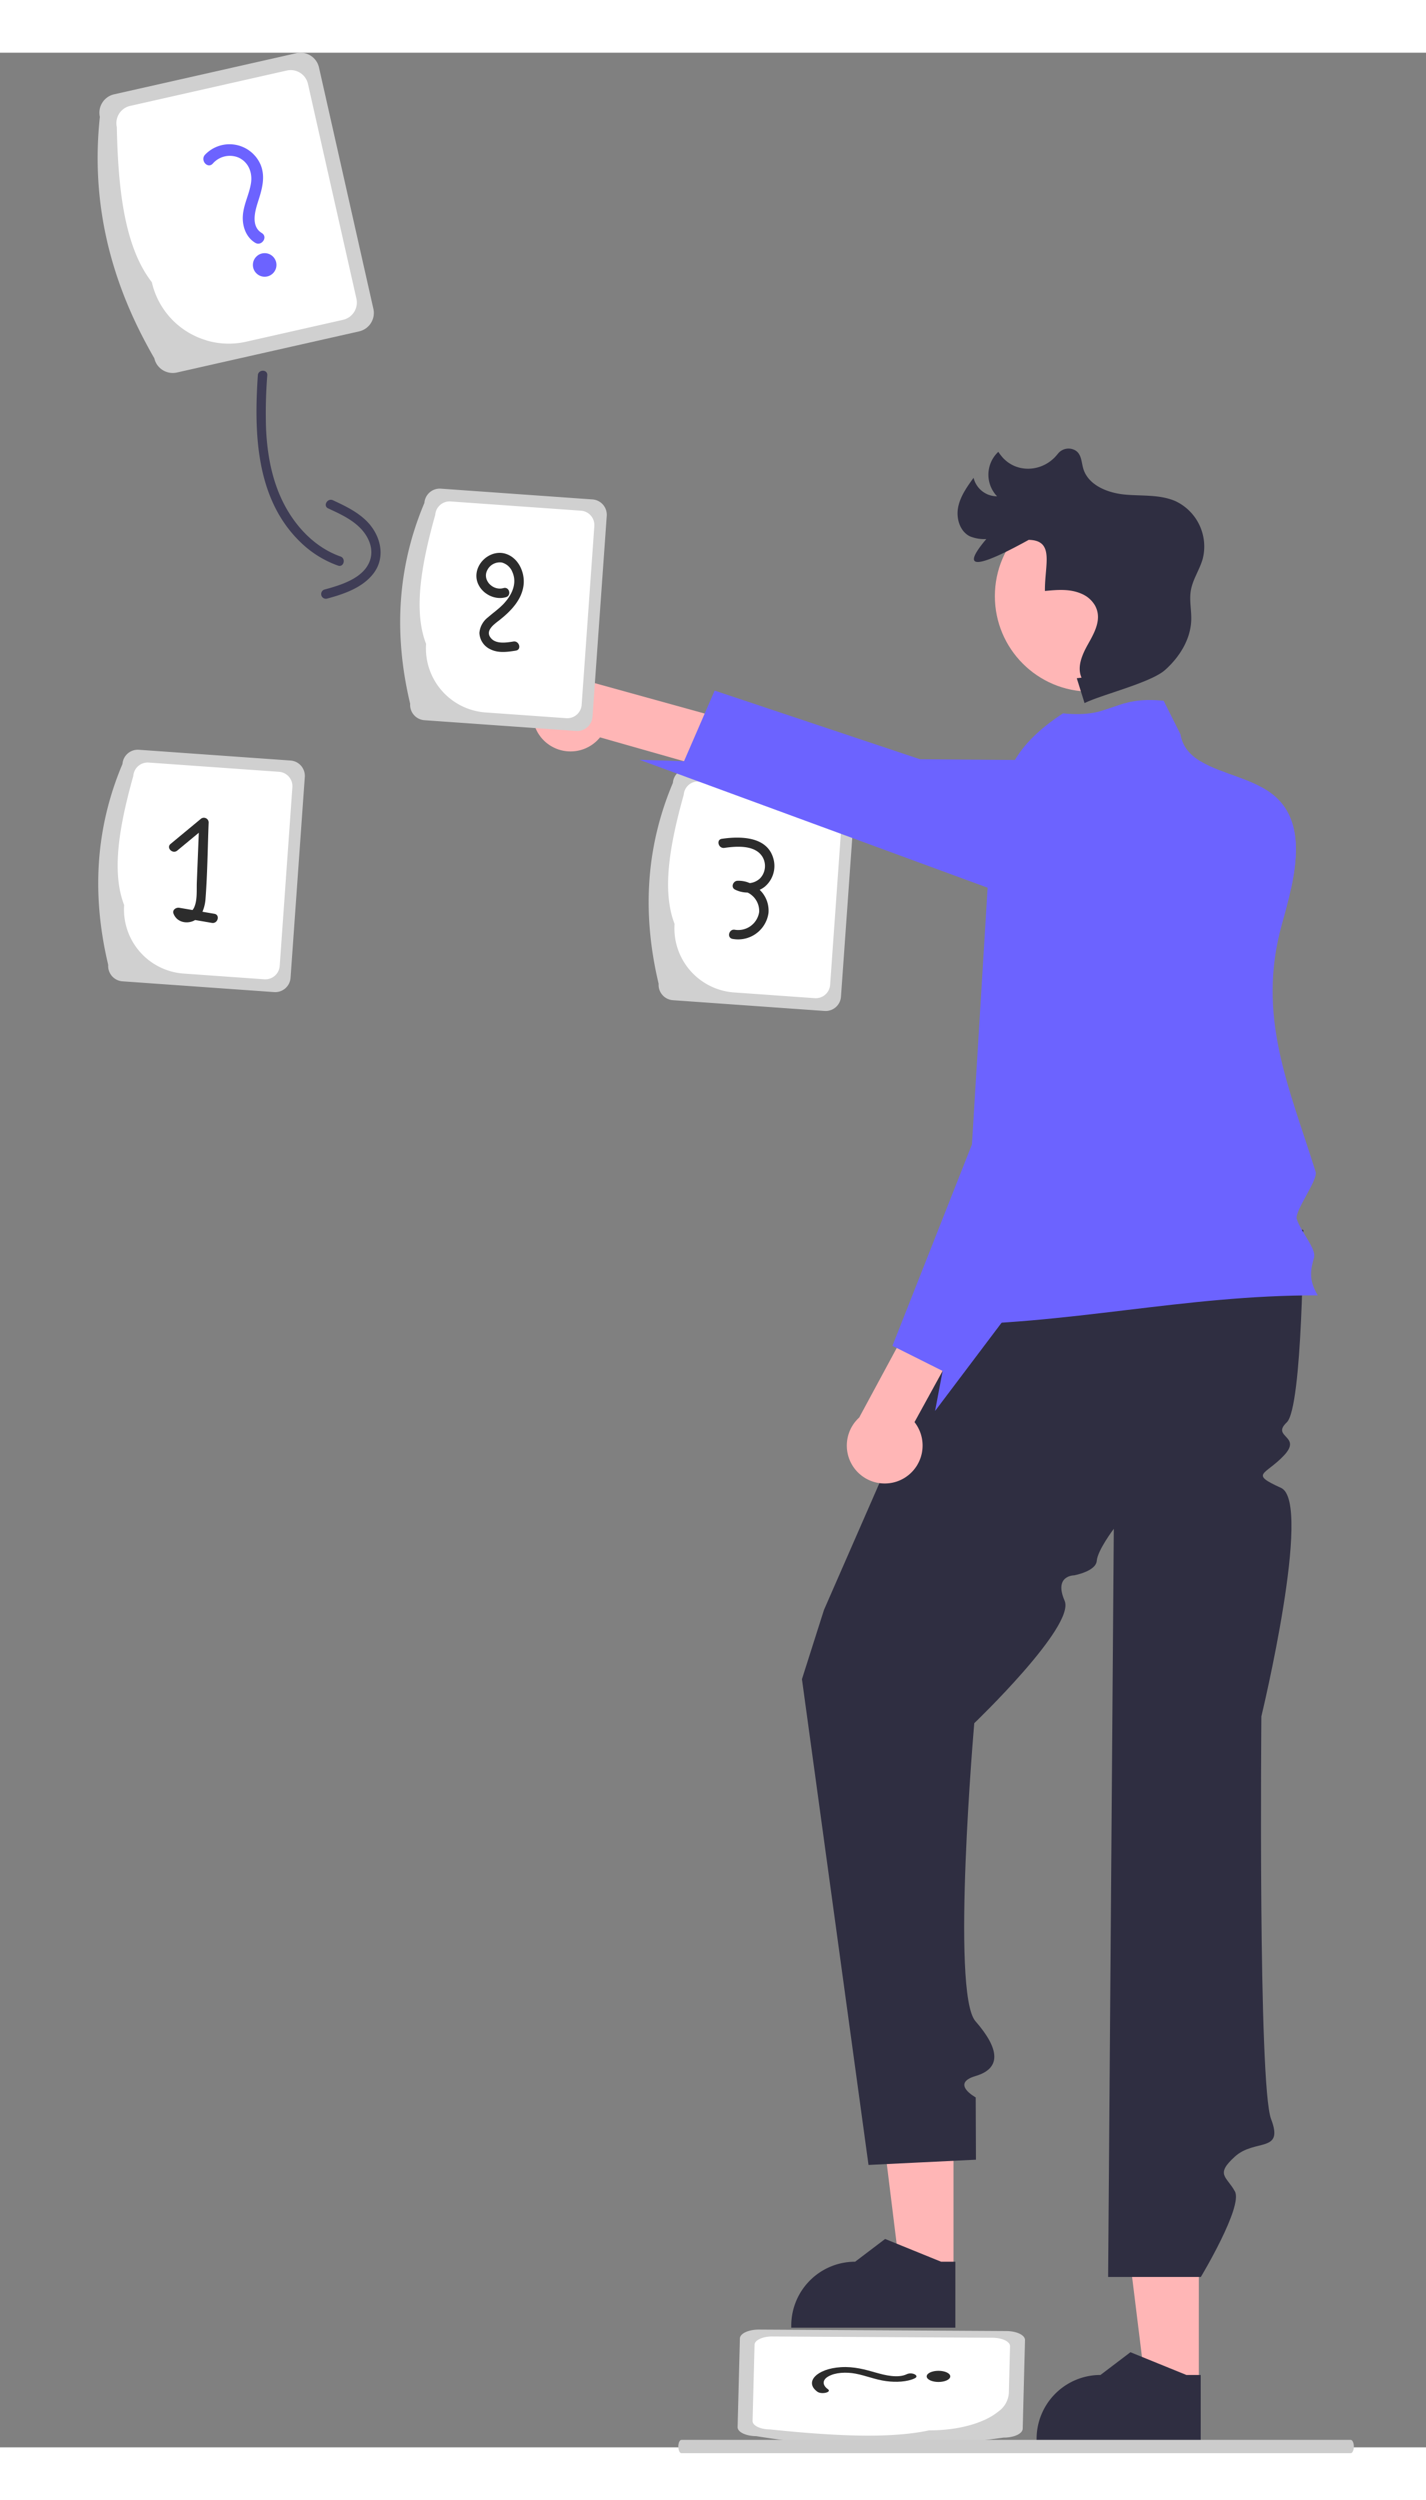 <svg xmlns="http://www.w3.org/2000/svg" width="434.258" height="761.185" data-name="Layer 1" viewBox="-31.043 0 453.375 761.185"><rect x="-31.043" y="0" width="453.375" height="761.185" fill="#808080" stroke="none"/><path d="m470.538 150.812-13.04-57.869-4.254-18.852a6.013 6.013 0 0 0-7.194-4.533l-6.424 1.453-51.515 11.622a6 6 0 0 0-4.534 7.177c-2.765 25.749 2.696 49.502 14.546 71.732a142 142 0 0 0 2.766 4.989 5.94 5.94 0 0 0 1.698 3.01 6.03 6.03 0 0 0 5.479 1.523l6.757-1.523 4.166-.945 47.016-10.607a6.004 6.004 0 0 0 4.533-7.177" style="fill:#d0d0d0" transform="translate(-382.871 -69.407)"/><path fill="#fff" d="m82.276 78.184-12.428-55.05-2.976-13.216a5.627 5.627 0 0 0-6.722-4.254l-3.956.893-45.843 10.345a5.627 5.627 0 0 0-4.253 6.722C6.5 43.666 8.6 61.853 17.23 72.95a25.06 25.06 0 0 0 17.19 18.432c.104.035.192.07.297.105.07.018.157.053.227.07a24.9 24.9 0 0 0 12.236.315l30.842-6.966a5.627 5.627 0 0 0 4.254-6.722"/><path fill="#6c63ff" d="M36.603 35.258a7.175 7.175 0 0 1 8.396-1.831c3.059 1.528 4.246 4.779 3.757 8.011-.546 3.612-2.432 6.899-2.604 10.596-.15 3.236 1.057 6.636 3.924 8.378 2.056 1.25 4.173-1.843 2.107-3.098-3.4-2.066-2.258-6.605-1.272-9.7 1.232-3.866 2.515-7.807.992-11.79a10.76 10.76 0 0 0-17.763-3.39c-1.622 1.749.82 4.595 2.463 2.824"/><circle cx="53.105" cy="67.463" r="3.747" fill="#6c63ff"/><path d="m671.786 793.624-59.316-.354-19.324-.113c-3.32-.018-6.043 1.245-6.08 2.82l-.077 3.124-.651 25.047c-.05 1.565 2.608 2.865 5.928 2.882a251.6 251.6 0 0 0 73.15 1.186q2.73-.331 5.494-.727a11.2 11.2 0 0 0 3.322-.452c1.64-.506 2.725-1.373 2.753-2.36l.087-3.285.048-2.026.594-22.86c.037-1.575-2.625-2.867-5.928-2.882" style="fill:#d0d0d0" transform="translate(-382.871 -69.407)"/><path fill="#fff" d="m284.53 726.35-56.432-.327-13.545-.082c-3.104-.019-5.659 1.16-5.697 2.633l-.05 1.923-.578 22.29c-.039 1.473 2.447 2.684 5.551 2.703 19.588 2.02 37.766 3.054 50.564.294 9.316.047 17.532-2.335 21.918-5.902.058-.044.112-.08.17-.125.034-.03.088-.067.122-.098a7.8 7.8 0 0 0 3.146-5.61l.382-14.997c.039-1.472-2.447-2.684-5.55-2.703"/><path d="M615.047 812.103c-1.73-1.228-1.911-2.898.168-4.075 2.196-1.243 5.634-1.433 8.665-.851 3.385.649 6.145 1.881 9.702 2.367 3.112.426 6.7.244 9.06-.888 1.692-.81-.825-2.128-2.525-1.313-2.799 1.341-6.948.315-9.73-.481-3.475-.994-7.01-2.02-11.239-1.755-7.693.48-11.706 4.778-7.42 7.822 1.325.94 4.66.127 3.319-.826" style="fill:#2c2c2c" transform="translate(-382.871 -69.407)"/><ellipse cx="267.332" cy="738.628" rx="3.747" ry="1.777" style="fill:#2c2c2c"/><path d="M386.231 359.365c-5.154-21.646-4.294-42.966 4.531-63.854a4.89 4.89 0 0 1 5.22-4.529l48.224 3.422a4.89 4.89 0 0 1 4.529 5.22l-4.53 63.854a4.89 4.89 0 0 1-5.221 4.53l-48.224-3.423a4.89 4.89 0 0 1-4.529-5.22" style="fill:#d0d0d0" transform="translate(-382.871 -69.407)"/><path fill="#fff" d="M8.427 270.934c-4.124-10.667-1.487-25.337 2.913-41.051a4.58 4.58 0 0 1 4.89-4.242l41.444 2.94a4.58 4.58 0 0 1 4.241 4.89l-4.031 56.821a4.58 4.58 0 0 1-4.89 4.242l-25.674-1.822a20.41 20.41 0 0 1-18.893-21.778"/><path d="m419.992 343.125-3.798-.653a12.8 12.8 0 0 0 .994-4.338c.6-7.992.66-16.06.98-24.067a1.519 1.519 0 0 0-2.561-1.061l-9.538 7.9c-1.488 1.232.645 3.344 2.121 2.121l6.846-5.67-.628 15.741c-.1 2.519.206 5.577-.825 7.944a3.8 3.8 0 0 1-.547.887q-2.103-.36-4.205-.722c-1.008-.173-2.289.668-1.845 1.845.964 2.56 3.808 3.368 6.247 2.382a5 5 0 0 0 .622-.334l5.34.918c1.888.324 2.699-2.567.797-2.893" style="fill:#2c2c2c" transform="translate(-382.871 -69.407)"/><path d="M561.231 365.365c-5.154-21.646-4.294-42.966 4.531-63.854a4.89 4.89 0 0 1 5.22-4.529l48.224 3.422a4.89 4.89 0 0 1 4.53 5.22l-4.532 63.854a4.89 4.89 0 0 1-5.22 4.53l-48.224-3.423a4.89 4.89 0 0 1-4.529-5.22" style="fill:#d0d0d0" transform="translate(-382.871 -69.407)"/><path fill="#fff" d="M183.427 276.934c-4.124-10.667-1.487-25.337 2.913-41.051a4.58 4.58 0 0 1 4.89-4.242l41.444 2.94a4.58 4.58 0 0 1 4.241 4.89l-4.031 56.821a4.58 4.58 0 0 1-4.89 4.242l-25.674-1.822a20.41 20.41 0 0 1-18.893-21.778"/><path d="M593.354 335.507a8.5 8.5 0 0 0 1.555-.943 8.61 8.61 0 0 0 2.815-8.952c-1.945-7.144-10.49-7.187-16.39-6.328-1.903.278-1.094 3.169.797 2.893 3.976-.58 10.218-1.047 12.355 3.295a5.705 5.705 0 0 1-.913 6.285 5.55 5.55 0 0 1-3.377 1.605 8.9 8.9 0 0 0-3.928-.733c-1.39.066-2.165 2.088-.757 2.796a9 9 0 0 0 4.01.945 6.5 6.5 0 0 1 3.667 6.198 6.723 6.723 0 0 1-7.692 5.633c-1.885-.38-2.692 2.512-.798 2.893a9.75 9.75 0 0 0 11.456-8.19 9.11 9.11 0 0 0-2.8-7.397" style="fill:#2c2c2c" transform="translate(-382.871 -69.407)"/><path fill="#ffb6b6" d="m272.105 705.445-16.967-.001L247.067 640l25.041.002z"/><path fill="#2f2e41" d="m272.702 723.145-52.175-.002v-.66a20.31 20.31 0 0 1 20.308-20.307h.001l9.53-7.23 17.782 7.23h4.555Z"/><path fill="#ffb6b6" d="m350.105 741.445-16.967-.001L325.067 676l25.041.002z"/><path fill="#2f2e41" d="m350.702 759.145-52.175-.002v-.66a20.31 20.31 0 0 1 20.308-20.307h.001l9.53-7.23 17.782 7.23h4.555Z"/><path fill="#ffb6b6" d="M141.355 218.083a12.068 12.068 0 0 0 18.374-.454l57.852 16.467 8.489-14.881-68.855-19.057a12.051 12.051 0 0 0-15.86 17.925"/><path fill="#2f2e41" d="M291.796 355.819 230.924 495l-7 22 21.163 154.416 34.16-1.667-.076-19.802s-8.13-4.409-.027-6.803 7.762-8.474-.067-17.434-.367-94.71-.367-94.71 32.237-30.87 28.725-38.935 3.008-8.065 3.008-8.065 6.95-1.243 7.215-4.621 5.417-10.172 5.417-10.172L321.27 707.03h29.475s13.475-22.392 10.827-27.211-6.352-5.291 0-11.055 15.674-1.047 11.513-11.906-3.092-128.034-3.092-128.034 16.396-67.997 6.266-72.614-5.094-3.966.888-10.291-4.163-5.748.91-10.537 5.276-61.152 5.276-61.152Z"/><path fill="#6c63ff" d="M387.924 395c-42.67-.1-79.28 9.49-121.95 9.39 2.78-19.24 12.495-49.396 15.274-68.64 3.908-27.068.877-43.224 4.776-70.29.39-2.65.77-5.29 1.15-7.94 1.54-10.7-2.15-21.4 4.47-32.7 2.82-4.82 7.51-9.74 15.28-14.82 16.14 1.64 15.86-5.64 32-4l5.34 10.64c.68 4.04 3.13 6.67 6.45 8.66 6.83 4.13 17.35 5.57 23.67 11.16 7.94 7.02 7.41 18.25 5.05 29.21-.84 3.9-1.91 7.76-2.92 11.39-8.13 29.247 2.261 51.56 10.733 78.69.804 2.572-6.805 12.52-6 15 1.368 4.2 6.263 9.425 5.483 12.264-.964 3.514-1.926 6.82 1.193 11.986"/><path fill="#6c63ff" d="m379.434 265.67-93.41-.21-3-.01-110.776-40.7 14.176.48 6.58-15.17 3.17-7.29 65.29 21.82 30.18.23 56.9.42c.73.01 1.45.03 2.17.06 6.83 4.13 17.35 5.57 23.67 11.16 7.94 7.02 7.41 18.25 5.05 29.21"/><circle cx="315.616" cy="172.742" r="30.355" fill="#ffb6b6"/><path fill="#2f2e41" d="m311.302 198.834 2.472 7.906c5.483-2.707 21.04-6.462 25.605-10.53s8.096-9.68 8.312-15.79c.112-3.156-.652-6.34-.128-9.454.592-3.519 2.764-6.569 3.758-9.996a15.945 15.945 0 0 0-8.601-18.405c-5.032-2.212-10.786-1.59-16.256-2.125s-11.572-3.01-13.112-8.285c-.576-1.973-.51-4.299-2.272-5.59a4.31 4.31 0 0 0-5.71.825q-.121.138-.234.279c-4.63 5.809-13.357 6.24-17.924.381q-.448-.574-.86-1.175a9.95 9.95 0 0 0-.394 14.133 7.67 7.67 0 0 1-7.465-5.887c-2.095 2.893-4.245 5.91-4.919 9.419s.577 7.657 3.794 9.21a12.3 12.3 0 0 0 5.168.846c-8.3 9.816-3.32 9.534 13.487.256 8.338.158 5.045 7.906 5.153 16.245 3.924-.377 7.965-.746 11.676.906a8.96 8.96 0 0 1 4.165 3.579c2.452 4.212.019 8.59-2.137 12.422-1.844 3.275-3.59 7.219-2.061 10.651"/><path fill="#ffb6b6" d="M256.054 453.307a12.068 12.068 0 0 0 3.657-18.011l28.958-52.72-12.613-11.595-33.937 62.867a12.051 12.051 0 0 0 13.935 19.46"/><path fill="#6c63ff" d="m326.684 206.77-6.75 120.92-32.52 75.99-21.166 28.07 2.406-12.72-14.59-7.3-1.37-.68 19.42-49.19 5.86-14.84 2.73-44.67 2.58-42.24a52.63 52.63 0 0 1 19.34-37.63l16.2-13.16Z"/><path d="M482.231 276.365c-5.154-21.646-4.294-42.966 4.531-63.854a4.89 4.89 0 0 1 5.22-4.529l48.224 3.422a4.89 4.89 0 0 1 4.529 5.22l-4.53 63.854a4.89 4.89 0 0 1-5.221 4.53l-48.224-3.423a4.89 4.89 0 0 1-4.529-5.22" style="fill:#d0d0d0" transform="translate(-382.871 -69.407)"/><path fill="#fff" d="M104.427 187.934c-4.124-10.667-1.487-25.337 2.913-41.051a4.58 4.58 0 0 1 4.89-4.242l41.444 2.94a4.58 4.58 0 0 1 4.241 4.89l-4.031 56.821a4.58 4.58 0 0 1-4.89 4.242l-25.674-1.822a20.41 20.41 0 0 1-18.893-21.778"/><path d="M512.785 228.747c-4.249-1.475-8.973 1.885-9.455 6.241-.546 4.937 4.765 8.835 9.362 7.493 1.85-.54 1.063-3.435-.797-2.893-3.37.984-6.965-2.655-5.028-5.909a4.43 4.43 0 0 1 4.527-2.214 5.02 5.02 0 0 1 3.344 3.034c1.653 3.727-.312 7.51-2.916 10.218-1.486 1.545-3.229 2.745-4.83 4.153a6.98 6.98 0 0 0-2.746 4.954 6 6 0 0 0 3.412 5.183c2.558 1.315 5.467.897 8.188.46 1.901-.307 1.095-3.198-.797-2.894-2.38.383-5.943.963-7.45-1.518-1.292-2.125 1.368-3.99 2.818-5.121 3.643-2.841 7.328-6.51 7.875-11.34.448-3.957-1.563-8.479-5.507-9.847" style="fill:#2c2c2c" transform="translate(-382.871 -69.407)"/><path fill="#ccc" d="M184.616 760.923c-.001 1.17.447 2.12 1 2.117h212.78c.77 0 1.251-1.764.865-3.176-.178-.655-.508-1.059-.865-1.059h-212.78c-.553-.003-1.001.947-1 2.118"/><path fill="#3f3d56" d="M50.936 102.533c-1.251 18.493-.65 39.482 13.705 53.201a32.9 32.9 0 0 0 11.783 7.303c1.824.643 2.609-2.255.797-2.893-7.374-2.6-13.176-8.313-17.042-14.992-4.531-7.83-6.26-16.863-6.639-25.816a153 153 0 0 1 .396-16.803c.13-1.927-2.87-1.92-3 0"/><path fill="#3f3d56" d="M73.298 144.852c3.559 1.653 7.288 3.336 10.103 6.146 2.568 2.564 4.36 6.304 3.32 9.959-1.707 5.996-9.308 8.257-14.608 9.687a1.501 1.501 0 0 0 .797 2.892c5.332-1.438 11.31-3.446 14.792-8.01 4.121-5.401 2.165-12.52-2.464-16.926-2.982-2.838-6.734-4.623-10.426-6.338-1.74-.808-3.265 1.777-1.514 2.59"/></svg>